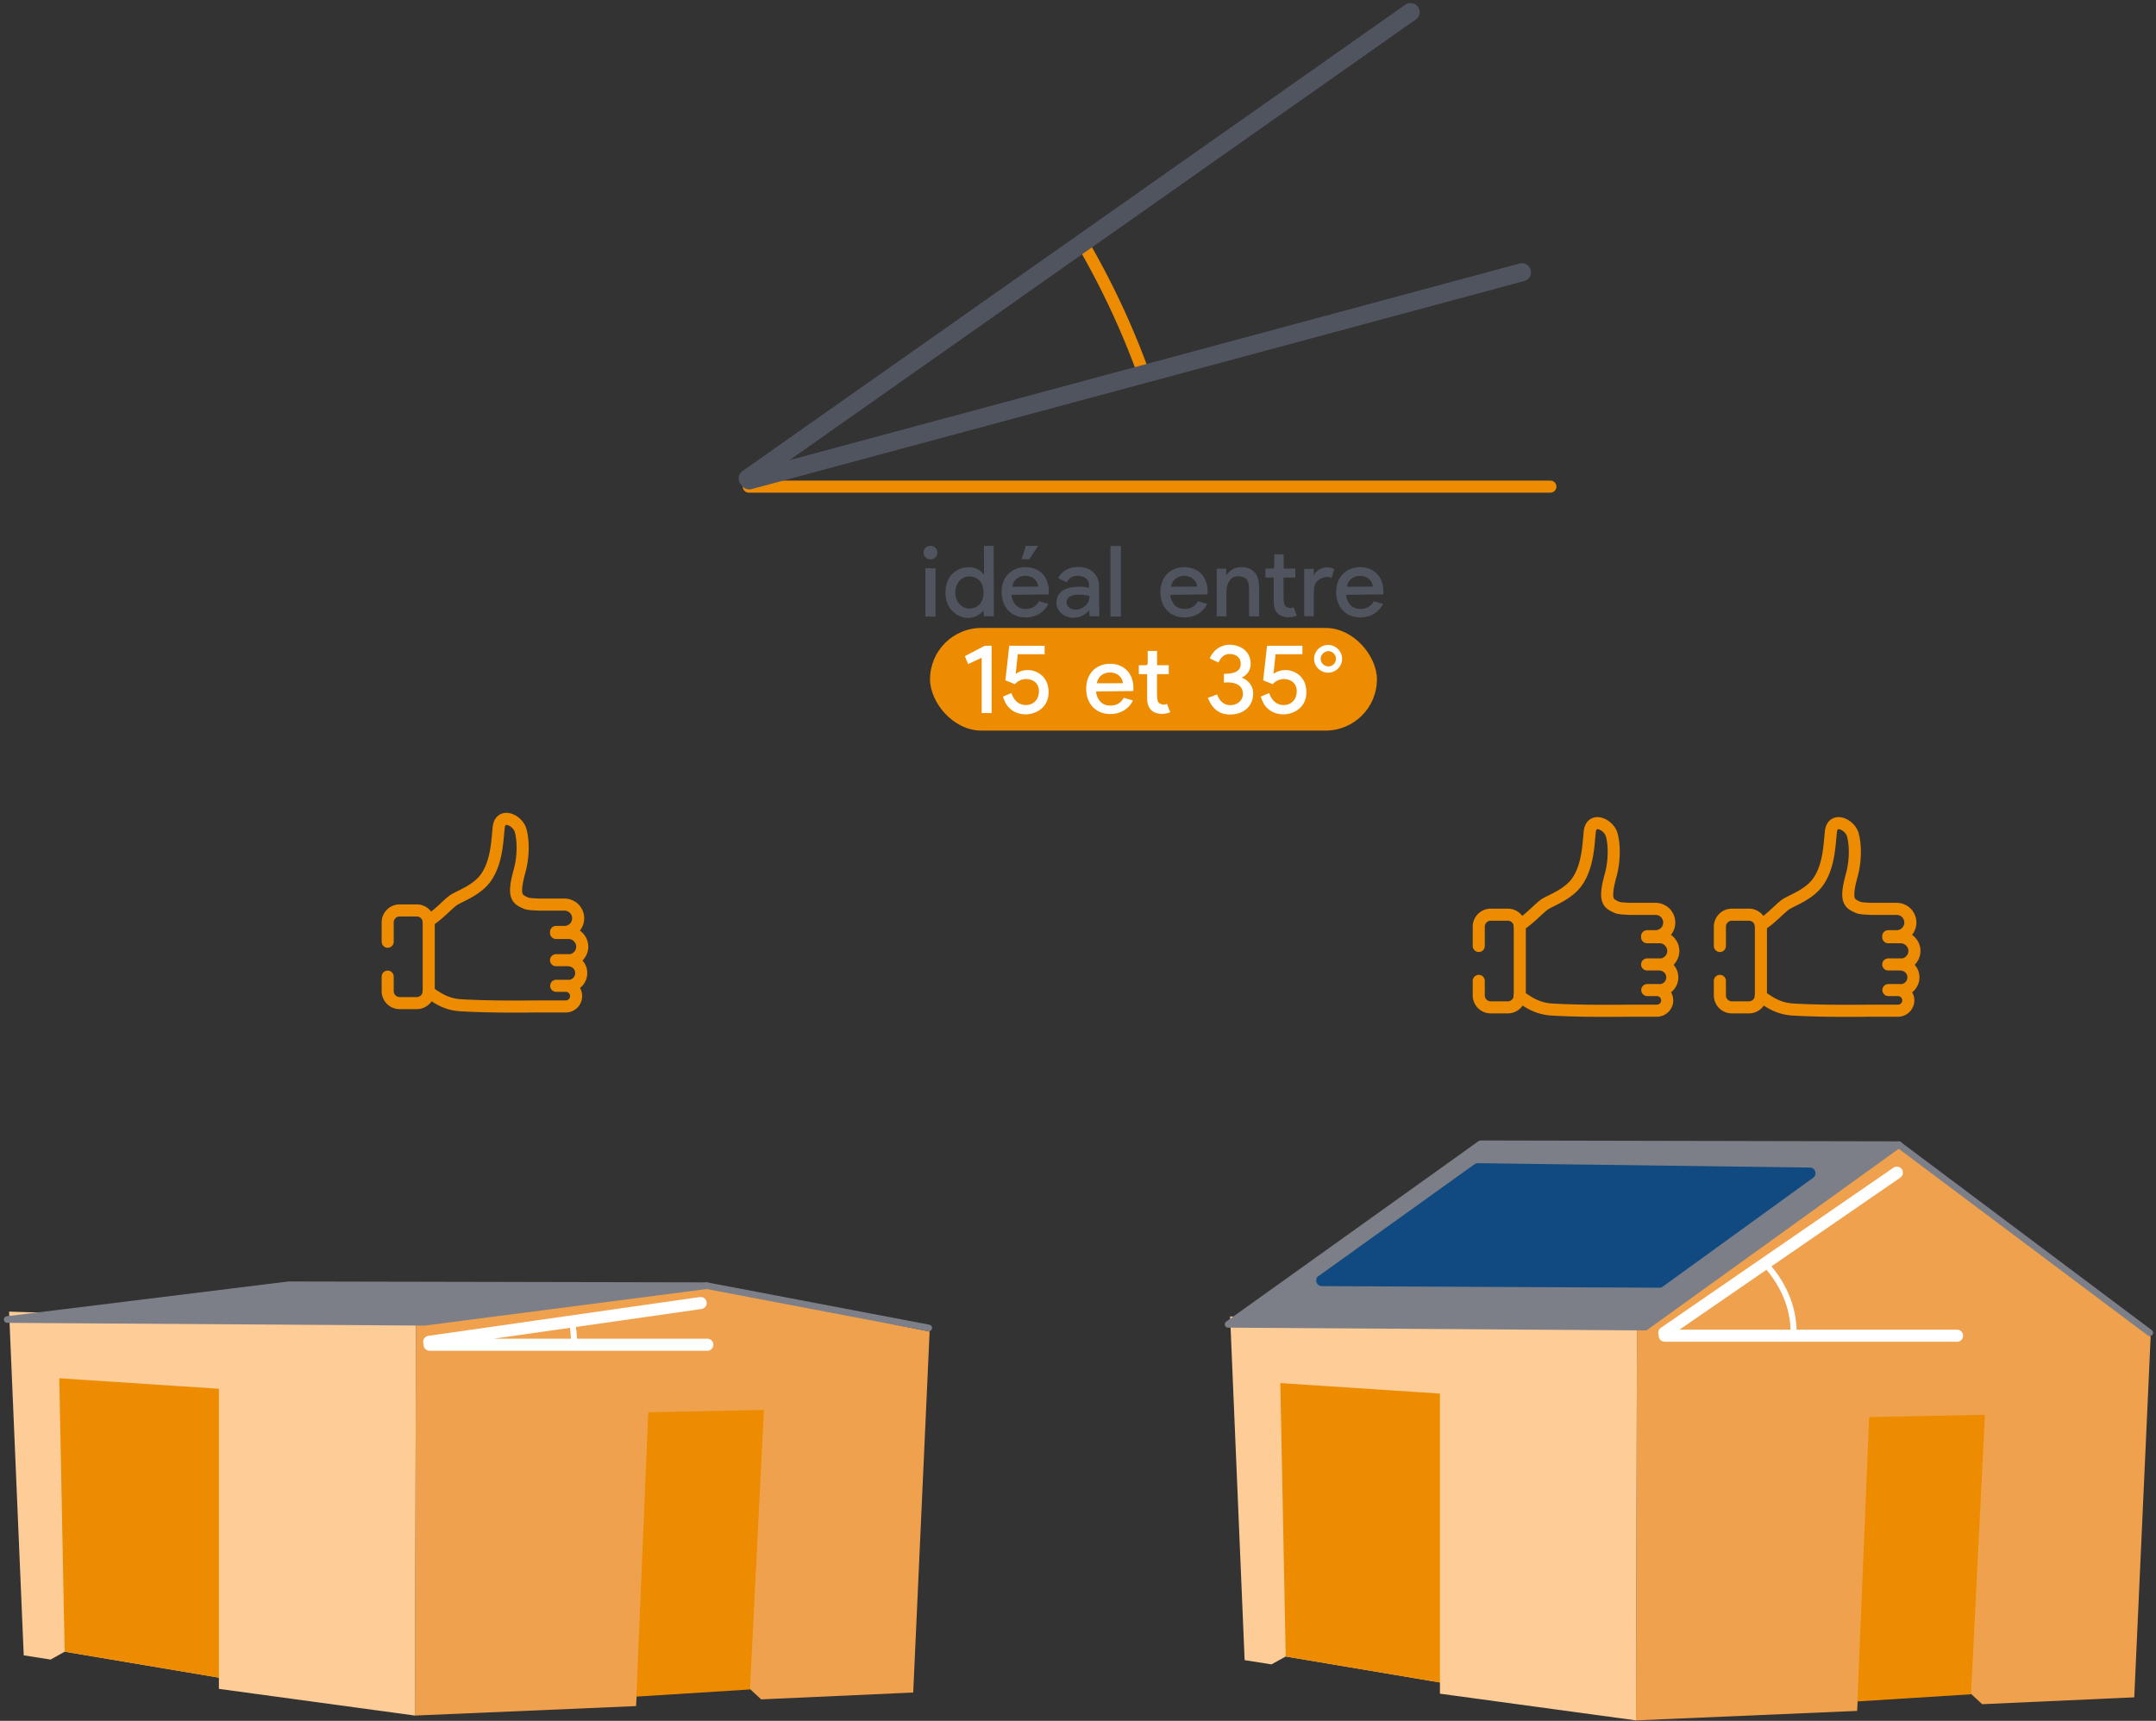 <svg width="357" height="285" fill="none" xmlns="http://www.w3.org/2000/svg"><rect width="100%" height="100%" fill="#333333" stroke="none"/><path d="M179.121 40.011a133.333 133.333 0 0 1 10.14 21.577" stroke="#ED8C00" stroke-width="2" stroke-miterlimit="10"/><path d="M123.99 80.594h132.729" stroke="#ED8C00" stroke-width="2" stroke-linecap="round" stroke-linejoin="round"/><path d="M233.568 2 123.803 79.245l.249.314 127.955-34.467" stroke="#50545F" stroke-width="3" stroke-linecap="round" stroke-linejoin="round"/><path d="m353.4 281.11 2.715-59.774-41.743-31.84-43.311 30.56-.168 64.87 36.616-1.57.12-2.174 18.309-1.038 2.282 2.101 25.18-1.135Z" fill="#F0A14E"/><path d="m206.092 274.951-2.403-56.923 67.371 2.029-.168 64.869-32.46-4.42v-1.859l-25.54-4.299-2.355 1.304-4.445-.701Z" fill="#FECC97"/><path d="m314.405 189.578-69.245-.145-41.806 29.899 69.1.459 41.951-30.213Z" fill="#7C7F87" stroke="#7C7F87" stroke-width="1.1" stroke-linejoin="round"/><path d="m355.971 220.733-41.566-31.155" stroke="#7C7F87" stroke-width="1.1" stroke-miterlimit="10" stroke-linecap="round"/><path d="m212.892 274.348 25.54 4.299v-47.843l-26.429-1.739.889 45.283Zm94.665 7.438 18.813-1.183 2.306-46.297-19.173.386-1.946 47.094Z" fill="#ED8C00"/><path d="m218.298 211.362 25.829-18.524a.977.977 0 0 1 .576-.193l54.997.725c.889 0 1.25 1.159.529 1.69l-24.916 18.041a.928.928 0 0 1-.552.169l-55.886-.266c-.889 0-1.274-1.159-.553-1.69l-.024.048Z" fill="#104A80"/><path d="M275.648 221.216h48.414m-9.971-27.001-38.515 26.518.096.12" stroke="#fff" stroke-width="2" stroke-linecap="round" stroke-linejoin="round"/><path d="M297 221v-.265c0-4.386-1.844-8.458-5-11.735" stroke="#fff" stroke-linecap="round" stroke-linejoin="round"/><path d="m151.214 280.312 2.715-59.773-37.938-7.69-47.117 6.41-.168 64.869 36.617-1.569.12-2.174 18.332-1.039 2.259 2.102 25.18-1.136Z" fill="#F0A14E"/><path d="M3.93 274.154 1.505 217.23l67.37 2.029-.167 64.869-32.46-4.419v-1.86l-25.54-4.299-2.331 1.304-4.445-.7Z" fill="#FECC97"/><path d="m117.024 212.932-69.22-.145-46.613 5.748 69.101.458 46.732-6.061Z" fill="#7C7F87" stroke="#7C7F87" stroke-width="1.1" stroke-linejoin="round"/><path d="m153.785 219.935-36.761-7.003" stroke="#7C7F87" stroke-width="1.1" stroke-miterlimit="10" stroke-linecap="round"/><path d="m10.707 273.55 25.54 4.299v-47.843l-26.429-1.739.89 45.283Zm94.664 7.439 18.813-1.184 2.307-46.297-19.15.386-1.97 47.095Z" fill="#ED8C00"/><path d="M71.135 222.713h45.987m-1.106-6.908-44.954 6.425" stroke="#fff" stroke-width="2" stroke-linecap="round" stroke-linejoin="round"/><path d="M95.054 222.737v-.266c0-.966-.073-1.932-.217-2.874" stroke="#fff" stroke-linecap="round" stroke-linejoin="round"/><path d="M244.859 156.67v-3.205c0-1.084.892-1.976 1.976-1.976h2.843c1.085 0 1.976.892 1.976 1.976v11.397a1.985 1.985 0 0 1-1.976 1.976h-2.843a1.985 1.985 0 0 1-1.976-1.976v-2.41" stroke="#ED8C00" stroke-width="2" stroke-linecap="round" stroke-linejoin="round"/><path d="M251.63 165.006c1.156.747 2.699 2.048 5.373 2.193 5.277.313 12.144.193 12.457.193h4.891c.94 0 1.711-.771 1.711-1.711 0-.843-.626-1.566-1.446-1.687h.169c1.181 0 2.12-.963 2.12-2.12s-.867-2.024-1.975-2.12c1.18-.073 2.144-1.06 2.144-2.265s-1.012-2.265-2.265-2.265h-2.072v-.169h1.397a2.262 2.262 0 0 0 2.265-2.265 2.262 2.262 0 0 0-2.265-2.265h-4.264c-.675-.048-1.711-.048-2.169-.265-1.325-.626-2.217-.915-1.012-5.276.771-2.82.554-5.47.169-6.771-.53-1.735-3.325-2.964-3.614-.482-.241 2.144-.29 5.686-2.097 8.289-1.421 2.048-4.096 2.987-5.301 3.71-.771.458-2.77 2.675-4.216 3.47m21.131 6.53h2.193-2.217.024Zm.001 4.24h1.879-1.879Zm12.023-7.3v-3.205c0-1.084.892-1.976 1.976-1.976h2.843c1.084 0 1.976.892 1.976 1.976v11.397a1.985 1.985 0 0 1-1.976 1.976h-2.843a1.985 1.985 0 0 1-1.976-1.976v-2.41" stroke="#ED8C00" stroke-width="2" stroke-linecap="round" stroke-linejoin="round"/><path d="M291.556 165.006c1.156.747 2.698 2.048 5.373 2.193 5.277.313 12.144.193 12.457.193h4.891c.94 0 1.711-.771 1.711-1.711 0-.843-.627-1.566-1.446-1.687h.169c1.181 0 2.12-.963 2.12-2.12s-.867-2.024-1.975-2.12c1.18-.073 2.144-1.06 2.144-2.265s-1.012-2.265-2.265-2.265h-2.072v-.169h1.397a2.262 2.262 0 0 0 2.265-2.265 2.262 2.262 0 0 0-2.265-2.265h-4.264c-.675-.048-1.711-.048-2.169-.265-1.325-.626-2.217-.915-1.012-5.276.771-2.82.554-5.47.169-6.771-.53-1.735-3.325-2.964-3.615-.482-.241 2.144-.289 5.686-2.096 8.289-1.421 2.048-4.096 2.987-5.301 3.71-.771.458-2.771 2.675-4.216 3.47m21.131 6.53h2.193-2.217.024Zm.001 4.24h1.879-1.879Zm-248.493-8.006v-3.205c0-1.084.892-1.976 1.976-1.976h2.843c1.085 0 1.976.892 1.976 1.976v11.397a1.985 1.985 0 0 1-1.976 1.976h-2.843a1.985 1.985 0 0 1-1.976-1.976v-2.41" stroke="#ED8C00" stroke-width="2" stroke-linecap="round" stroke-linejoin="round"/><path d="M70.966 164.3c1.156.747 2.698 2.048 5.373 2.193 5.277.313 12.144.193 12.457.193h4.891c.94 0 1.711-.771 1.711-1.711 0-.843-.626-1.566-1.446-1.687h.17c1.18 0 2.12-.963 2.12-2.12s-.868-2.024-1.976-2.12c1.18-.073 2.144-1.061 2.144-2.265 0-1.205-1.012-2.265-2.265-2.265h-2.072v-.169h1.398a2.262 2.262 0 0 0 2.264-2.265 2.262 2.262 0 0 0-2.264-2.265h-4.265c-.675-.048-1.711-.048-2.169-.265-1.325-.626-2.217-.915-1.012-5.277.771-2.819.554-5.469.169-6.77-.53-1.735-3.325-2.964-3.614-.482-.241 2.144-.29 5.686-2.097 8.289-1.421 2.048-4.096 2.987-5.3 3.71-.772.458-2.772 2.675-4.217 3.47m21.131 6.53h2.193-2.217.024Zm.001 4.24h1.88-1.881Z" stroke="#ED8C00" stroke-width="2" stroke-linecap="round" stroke-linejoin="round"/><rect x="154" y="104" width="74" height="17" rx="8.5" fill="#ED8C00"/><path d="M154.081 92.64c.624 0 1.136-.48 1.136-1.12 0-.64-.512-1.12-1.136-1.12-.64 0-1.152.48-1.152 1.12 0 .64.512 1.12 1.152 1.12Zm-.848 1.472v8h1.68v-8h-1.68Zm9.689-3.696.016 4.784c-.848-1.2-2.208-1.328-3.008-1.232-1.424.16-3.168 1.2-3.36 3.76-.224 3.008 1.936 4.608 3.664 4.608 1.168 0 2.144-.56 2.608-1.232l.08.96 1.648.016-.032-11.68-1.616.016Zm-.064 7.712c0 1.088-.48 2.576-2.256 2.656-1.392.064-2.416-1.184-2.416-2.64 0-1.552 1.056-2.704 2.336-2.672 1.52.032 2.336 1.168 2.336 2.656Zm7.585-5.52 1.456-2.208h-2.032l-.688 2.208h1.264Zm-4.592 5.488c0-2.752 1.84-4.16 3.968-4.16 2.112 0 4.064 1.456 3.824 4.512l-6.144.064c0 .624.48 2.272 2.192 2.336 1.328.064 2.016-.608 2.368-1.28l1.52.432c-.4.976-1.648 2.256-3.728 2.256-2.56 0-4-1.872-4-4.16Zm6.064-.944c0-.752-.8-1.92-2.416-1.76-1.024.096-1.776.88-1.872 1.776l4.288-.016Zm6.278 5.12c1.024-.144 1.808-.736 2.16-1.232l.064 1.024 1.6.016-.048-5.248c-.016-1.008-.672-2.208-1.952-2.688-1.104-.416-2.592-.272-3.424.208-.832.464-1.184.992-1.376 1.408l1.424.688c.464-1.024 1.504-1.232 2.512-.976 1.104.288 1.28 1.216 1.136 1.888-1.248-.304-2.128-.208-2.912-.064-1.696.304-2.512 1.264-2.432 2.736.128 1.488 1.648 2.464 3.248 2.24Zm.432-1.376c-1.104.288-2.016-.352-2.016-1.12 0-1.536 2.256-1.392 3.776-1.088.112.8-.496 1.904-1.76 2.208Zm5.249-10.464v11.68h1.728v-11.68h-1.728Zm8.274 7.664c0-2.752 1.84-4.16 3.968-4.16 2.112 0 4.064 1.456 3.824 4.512l-6.144.064c0 .624.48 2.272 2.192 2.336 1.328.064 2.016-.608 2.368-1.28l1.52.432c-.4.976-1.648 2.256-3.728 2.256-2.56 0-4-1.872-4-4.16Zm6.064-.944c0-.752-.8-1.92-2.416-1.76-1.024.096-1.776.88-1.872 1.776l4.288-.016Zm3.264 4.928h1.6v-3.952c0-1.808.944-2.624 1.648-2.672 1.968-.096 2.096.992 2.096 2.368v4.256h1.68v-4.16c0-1.408-.128-2.064-.352-2.544-.384-.8-1.376-1.616-3.072-1.408-1.216.144-1.888 1.136-2.032 1.344v-1.12h-1.568v7.888Zm12.711-1.52c-.336.208-1.024.192-1.392-.224-.224-.256-.256-.88-.256-1.984v-2.704h1.952v-1.472h-1.936v-2.368h-1.552v1.92c0 .352-.032.448-.48.448h-.992v1.472h1.376v4.032c0 .912.304 2.144 1.712 2.464a3.411 3.411 0 0 0 2.112-.192l-.544-1.392Zm1.773 1.488v-7.824h1.584v1.168c.256-.624.64-1.008 1.424-1.296.576-.208 1.424-.16 1.968.16l-.448 1.424c-.64-.304-1.84-.048-2.448.64-.544.624-.496 1.264-.496 3.344v2.4l-1.584-.016Zm5.297-3.952c0-2.752 1.84-4.16 3.968-4.16 2.112 0 4.064 1.456 3.824 4.512l-6.144.064c0 .624.48 2.272 2.192 2.336 1.328.064 2.016-.608 2.368-1.28l1.52.432c-.4.976-1.648 2.256-3.728 2.256-2.56 0-4-1.872-4-4.16Zm6.064-.944c0-.752-.8-1.92-2.416-1.76-1.024.096-1.776.88-1.872 1.776l4.288-.016Z" fill="#50545F"/><path d="M162.549 118.096h1.648v-11.152h-1.12l-3.312 1.728.544 1.312 2.24-1.04v9.152Zm4.92-3.312c.544 1.504 1.44 1.984 2.432 1.984s2.128-.688 2.128-2.32c0-1.504-1.28-2.032-2.24-1.984-.704.016-1.44.464-1.728.848l-1.584-.64.64-5.728h5.856v1.408h-4.448l-.336 3.248c.304-.176.848-.624 2.064-.624 1.216 0 3.376.912 3.376 3.648s-2.288 3.616-3.584 3.68c-1.84.096-3.472-.96-3.952-2.944l1.376-.576Zm12.39-.688c0-2.752 1.84-4.16 3.968-4.16 2.112 0 4.064 1.456 3.824 4.512l-6.144.064c0 .624.48 2.272 2.192 2.336 1.328.064 2.016-.608 2.368-1.28l1.52.432c-.4.976-1.648 2.256-3.728 2.256-2.56 0-4-1.872-4-4.16Zm6.064-.944c0-.752-.8-1.92-2.416-1.76-1.024.096-1.776.88-1.872 1.776l4.288-.016Zm7.303 3.408c-.336.208-1.024.192-1.392-.224-.224-.256-.256-.88-.256-1.984v-2.704h1.952v-1.472h-1.936v-2.368h-1.552v1.92c0 .352-.032.448-.48.448h-.992v1.472h1.376v4.032c0 .912.304 2.144 1.712 2.464a3.411 3.411 0 0 0 2.112-.192l-.544-1.392Zm6.773-.976c.528 1.232 1.408 2.752 3.68 2.752 2.384 0 3.824-1.504 3.824-3.472s-1.808-2.64-1.952-2.64c.112 0 1.728-.672 1.52-2.64-.24-2.208-2.288-2.848-3.616-2.8-1.328.048-2.56.88-3.136 2.256l1.44.688c.416-.896.976-1.408 1.856-1.408.832 0 1.712.416 1.808 1.36.128 1.168-.48 1.92-2.768 1.92v1.456c1.984-.192 3.152.48 3.152 1.872 0 1.008-.848 1.856-2.096 1.856-1.04 0-1.792-.688-2.176-1.776l-1.536.576Zm10.158-.8c.544 1.504 1.44 1.984 2.432 1.984s2.128-.688 2.128-2.32c0-1.504-1.28-2.032-2.24-1.984-.704.016-1.44.464-1.728.848l-1.584-.64.64-5.728h5.856v1.408h-4.448l-.336 3.248c.304-.176.848-.624 2.064-.624 1.216 0 3.376.912 3.376 3.648s-2.288 3.616-3.584 3.68c-1.84.096-3.472-.96-3.952-2.944l1.376-.576Zm9.756-3.376c1.264 0 2.32-1.04 2.32-2.288 0-1.28-1.056-2.304-2.32-2.304-1.264 0-2.32 1.024-2.32 2.304 0 1.248 1.056 2.288 2.32 2.288Zm.048-1.04c-.672 0-1.28-.56-1.28-1.28 0-.64.608-1.248 1.28-1.248.688 0 1.248.608 1.248 1.248 0 .72-.56 1.28-1.248 1.28Z" fill="#fff"/></svg>